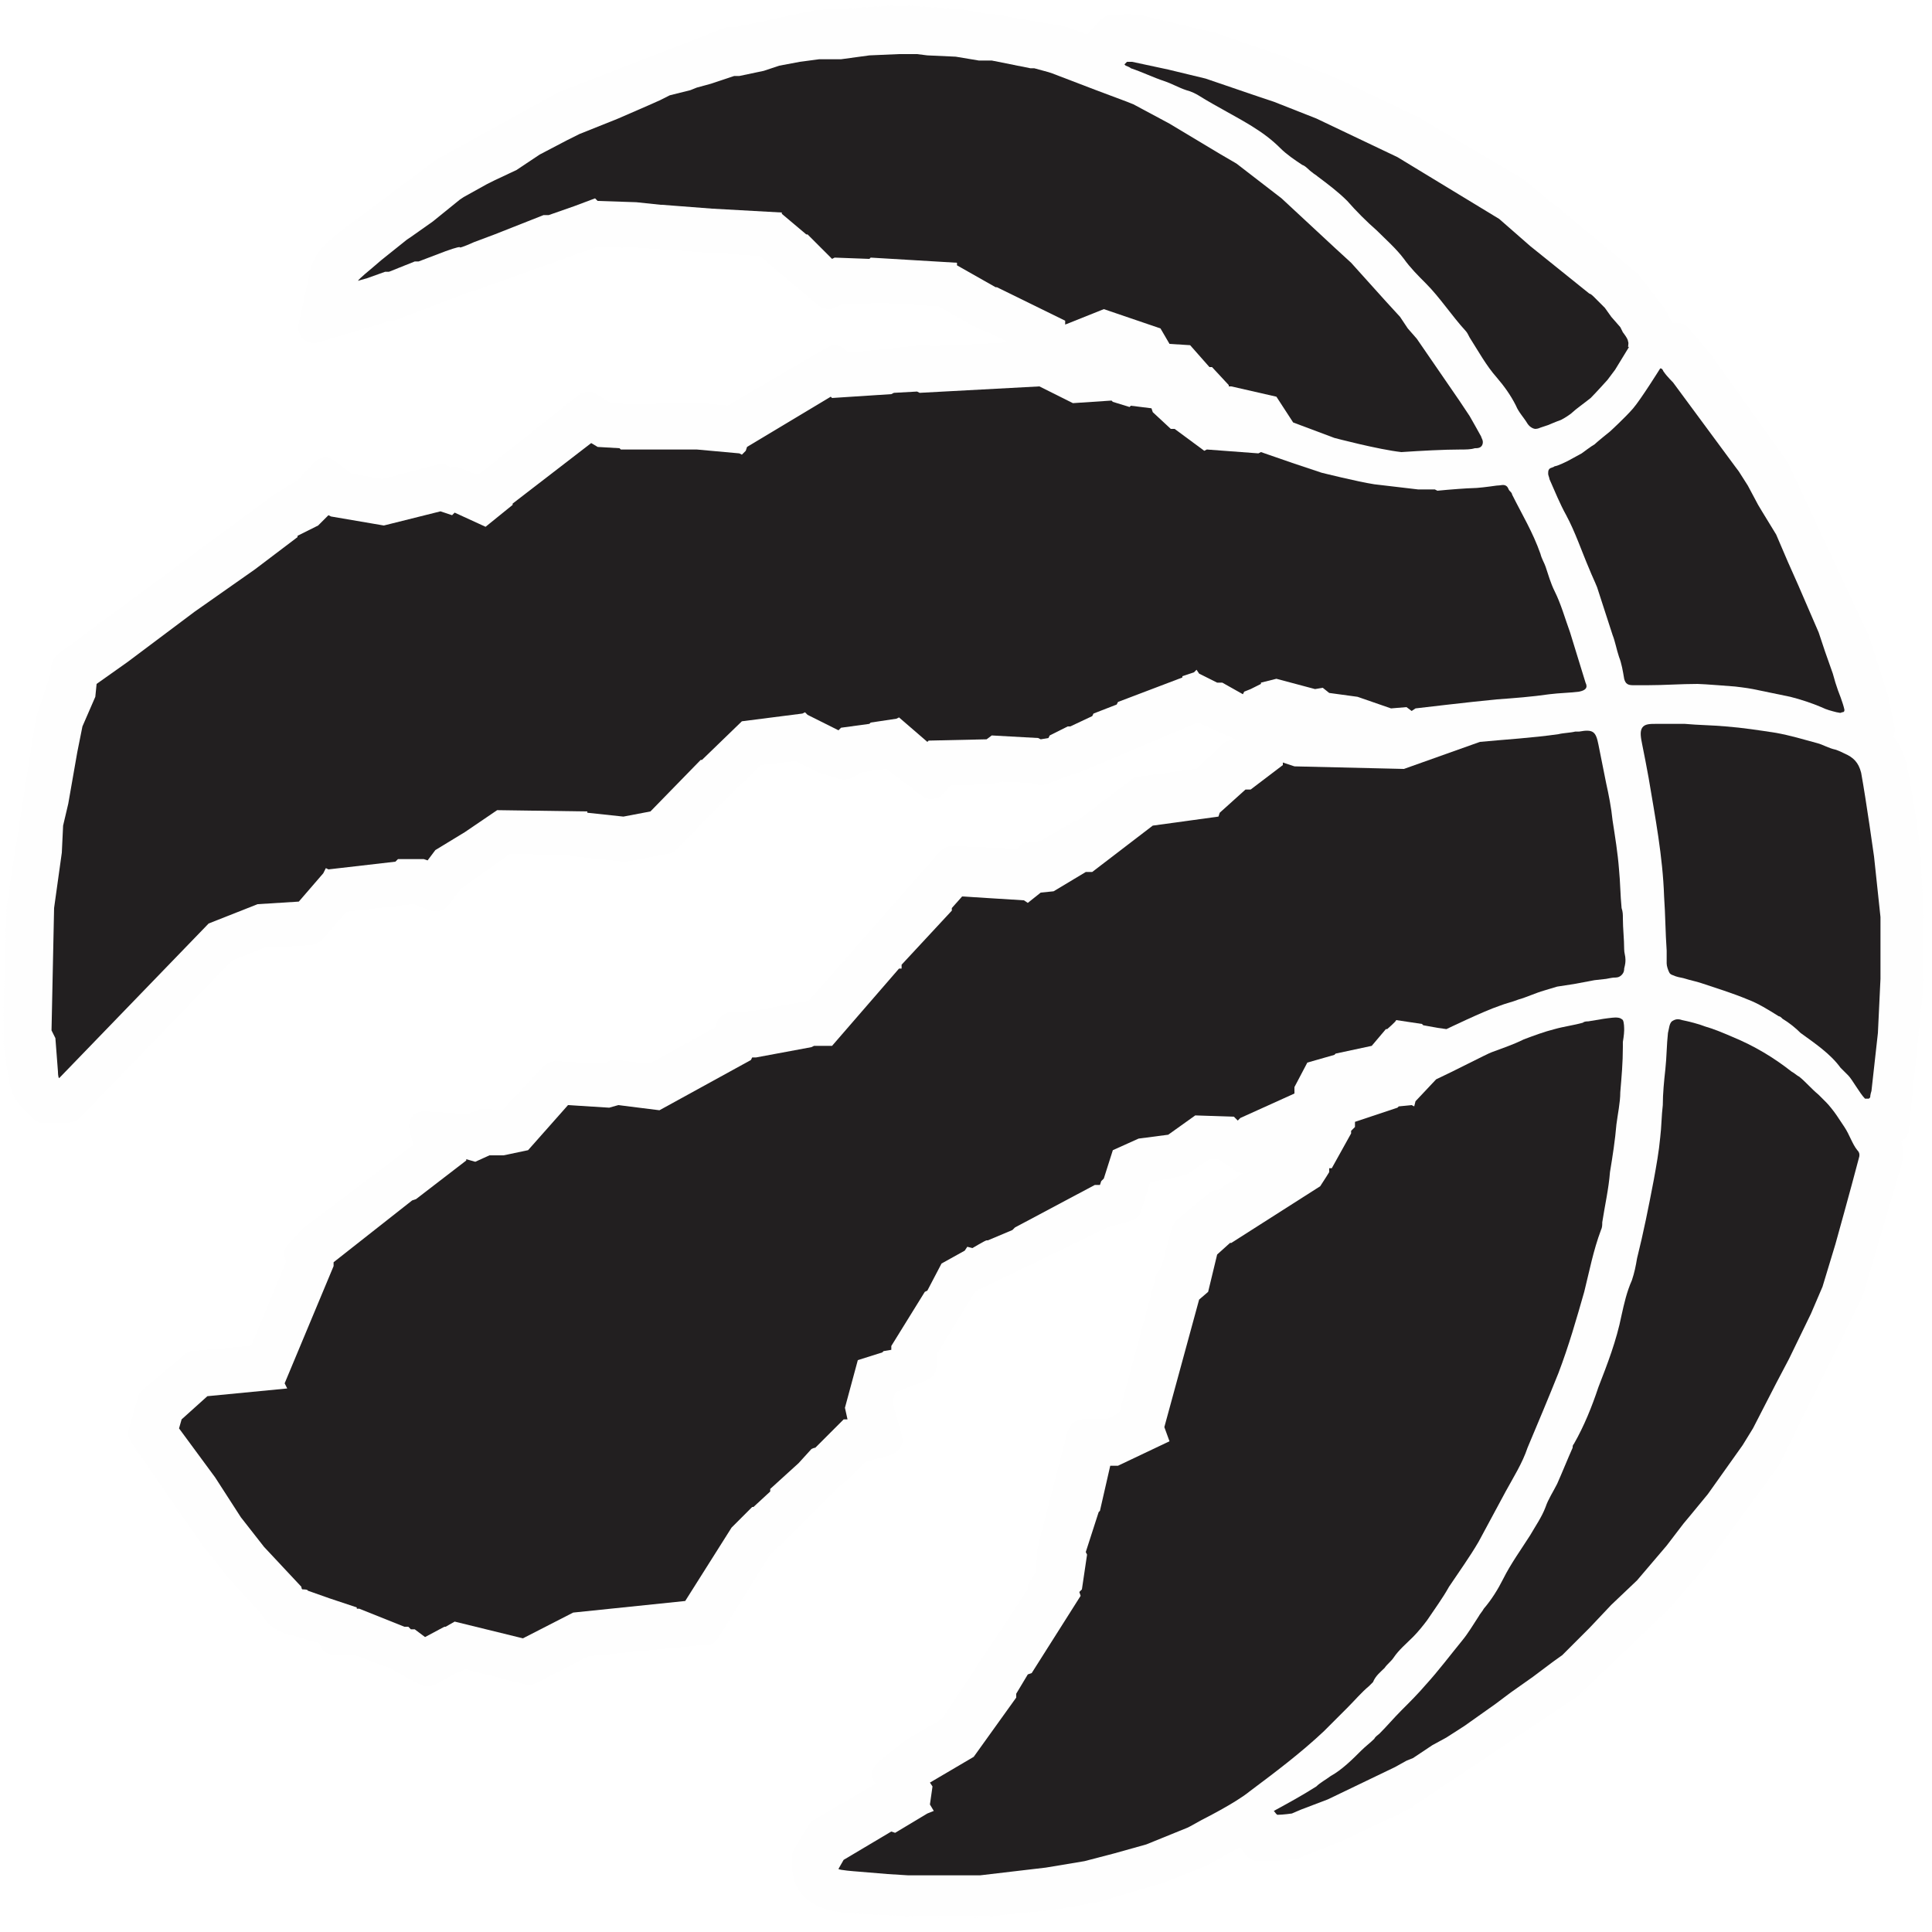 <?xml version="1.0" encoding="utf-8"?>
<!-- Generator: Adobe Illustrator 25.2.0, SVG Export Plug-In . SVG Version: 6.00 Build 0)  -->
<svg version="1.1" id="Layer_1" xmlns="http://www.w3.org/2000/svg" xmlns:xlink="http://www.w3.org/1999/xlink" x="0px" y="0px"
	 viewBox="0 0 150 150" style="enable-background:new 0 0 150 150;" xml:space="preserve">
<style type="text/css">
	.st0{fill-rule:evenodd;clip-rule:evenodd;fill:#FFFFFF;filter:url(#Adobe_OpacityMaskFilter);}
	.st1{mask:url(#mask-2_1_);fill-rule:evenodd;clip-rule:evenodd;fill:#FEFEFE;}
	.st2{fill-rule:evenodd;clip-rule:evenodd;fill:#221F20;}
	.st3{fill:none;}
</style>
<desc>Created with Sketch.</desc>
<g id="Page-1_1_">
	<g id="TOR">
		<g id="Page-1">
			<g id="Group-3" transform="translate(25, 25.087)">
				<g id="Clip-2">
				</g>
				<defs>
					<filter id="Adobe_OpacityMaskFilter" filterUnits="userSpaceOnUse" x="-24.7" y="-24.6" width="149.3" height="148.6">
						<feColorMatrix  type="matrix" values="1 0 0 0 0  0 1 0 0 0  0 0 1 0 0  0 0 0 1 0"/>
					</filter>
				</defs>
				<mask maskUnits="userSpaceOnUse" x="-24.7" y="-24.6" width="149.3" height="148.6" id="mask-2_1_">
					<polygon class="st0" points="-24.7,-24.6 -24.7,123.9 124.6,123.9 124.6,-24.6 					"/>
				</mask>
				<path id="Fill-1" class="st1" d="M124.1,40.9C124.1,40.9,124.1,40.9,124.1,40.9c0-0.2-0.6-4.5-1.1-6.8c-0.2-0.7-0.5-1.4-1-2
					c0.1-0.2,0.1-0.5,0.1-0.7l-0.4-2c-0.1-0.6-0.6-1.9-0.6-2l-1-3.1l-6.3-13.5l-6-8.4l-1.6-1.9C106,0.2,105.7,0,105.3,0h0l-0.5,0
					c-0.1-0.3-0.3-0.7-0.6-1.2l-2-2.6l-5.9-4.9c0,0-0.1-0.1-0.1-0.1c-0.2-0.2-0.4-0.3-0.7-0.5l-2.1-1.8l-8.3-4.9l-6.5-3.1
					c-1.3-0.5-2.3-0.9-3.1-1.2c-0.1-0.1-0.2-0.1-0.3-0.2c-0.7-0.3-1.1-0.4-1.4-0.5c-0.2-0.1-1.5-0.5-2.6-0.9
					c-0.8-0.3-1.5-0.5-1.7-0.6l-5.9-1.4l-1-0.1l-1.4,0.1c-0.3,0-0.6,0.2-0.8,0.4l-1,1.1l-1.6-0.6L52.1-24l-0.4,0l-2.2-0.4l-4.6-0.3
					l-6.6,0.4L32.2-23l-0.5,0c-0.1,0-0.3,0-0.5,0.1l-12.9,5l-9.4,5.2L1.4-7.1c-1.3,1.1-2,1.7-2.3,3l-0.9,4.1c-0.1,0.4,0,0.9,0.3,1.2
					c0.3,0.3,0.8,0.4,1.2,0.3l5-1.5l0.6-0.2l0.1,0c0.2,0,0.3,0,0.5-0.1l4.7-1.8c0,0,0.6-0.2,0.8-0.3c0.5-0.1,1-0.3,1.5-0.5l8.4-3
					c1.3,0,2.1,0.1,2.7,0l0,0l6.9,0.5c0.1,0,0.2,0,0.3,0L34-5.2l4.5,3.8c0.4,0.3,0.9,0.4,1.3,0.2l0.7-0.3l1.9,0L43-1.6l4.9,0.3
					l2.6,1.5l0.9,0.4c0.1,0,0.2,0.1,0.3,0.1l1.6,0.8l-6,0.3c-0.2-0.1-0.4-0.1-0.6-0.1l-5.8,0.6L40.6,2c-0.4-0.3-0.9-0.4-1.4-0.1
					l-7.7,4.5l-2.1-0.2l-5.6,0.1l-1.4-0.1l-1.1-0.7c-0.4-0.3-1-0.2-1.4,0.1l-7.8,6.2l-1.5-0.6c-0.2-0.1-0.4-0.1-0.6,0L9.6,11
					c-0.2-0.1-0.4-0.1-0.6,0l-0.9,0.2c-1.5,0.4-2.6,0.7-3.4,0.9l-2.4-0.4l-1.3-1c-0.5-0.4-1.2-0.3-1.6,0.1l-1.3,1.4l-1.8,1.1
					l-16.8,12.4c-0.3,0.2-0.4,0.5-0.5,0.8l-0.1,0.8l-1.1,3.3l-2.3,14.7l-0.3,10.2l0.4,2.8c0.2,1.5,0.8,2.4,1.3,2.8l0.6,0.6
					c0.2,0.2,0.5,0.4,0.8,0.4l2,0c0.3-0.1,0.6-0.1,0.9-0.4l11.8-12.2l2.5-1l3.6-0.2c0.3,0,0.6-0.2,0.9-0.4l1.9-2.2l5.2-0.6l1.3,0.5
					c0.5,0.2,1.1,0,1.4-0.4l1-1.3l3.8-2.7l4,0.1l4.7,0.5c0.1,0,0.2,0,0.4,0l3.2-0.6c0.2,0,0.5-0.2,0.6-0.3l3.5-3.6
					c0.1,0,0.1-0.1,0.1-0.1l3-2.9l2.7-0.3l1.8,0.9l1.6,0.5c0.4,0.1,0.8,0,1.2-0.2l0.4-0.3l2-0.3l2.8,2.1c0.5,0.4,1.2,0.3,1.7-0.2
					l0.5-0.6l3.2-0.1l0.8-0.2l2.2,0.1l0.4,0.1c0.3,0.1,0.6,0.1,0.8,0l2.4-0.9c0.2,0,0.3,0,0.4-0.1L68,31l2.9,1.3l-0.3,0.1
					c-0.3,0-0.5,0.1-0.7,0.3l-2,1.9l-4.4,0.6c-0.2,0-0.4,0.1-0.6,0.2l-4.2,3.2c-0.2,0-0.4,0.1-0.5,0.2l-2.4,1.4l-1,0.1
					c-0.2,0-0.5,0.1-0.6,0.3l-0.2,0.2L49,40.6c-0.4,0-0.7,0.1-1,0.4L37.8,52.6l-4.3,0.8l-1.7,0.1c-0.5,0-0.9,0.3-1.1,0.7l-0.2,0.5
					l-5.1,2.8l-2.6-0.3c-0.2,0-0.4,0-0.5,0.1l-0.5,0.2l-3.6-0.2c-0.3,0-0.7,0.1-1,0.4l-3.2,3.4l-0.1,0l-1.3-0.1
					c-0.2,0-0.4,0-0.5,0.1l-0.8,0.3l-3.3-0.2c-0.4,0-0.8,0.1-1,0.4c-0.2,0.3-0.3,0.7-0.2,1.1l0.3,1.1l-8.6,6.5l-1.1,1.2
					c-0.3,0.3-0.4,0.7-0.3,1l0.1,0.4l-2.7,6.5l-4.5,0.4c-0.3,0-0.5,0.1-0.7,0.3l-3.2,2.7c-0.2,0.2-0.3,0.3-0.4,0.6l-0.7,2.5
					c-0.1,0.4,0,0.7,0.2,1l5.6,8.1l2,2.5l2.4,2.6c0.4,0.7,0.9,1.2,1.6,1.5c0.2,0.1,0.5,0.2,0.7,0.3c0.1,0,0.2,0,0.3,0l1.6,0.5
					c0.1,0,0.1,0,0.2,0c0.1,0,0.1,0,0.2,0.1c0.1,0.5,0.6,0.9,1.2,0.9h1.5l2.7,1l2.4,1.3c0.4,0.2,0.8,0.2,1.2,0l1.8-1
					c0.2,0,0.4-0.1,0.5-0.2l0,0l4.7,1.2c0.3,0.1,0.6,0,0.8-0.1l4.1-2.1l9.2-0.9c0.4,0,0.7-0.2,0.9-0.6l4-6.4l1.3-1.2l1.3-1.3
					l2.9-2.9c0.6-0.4,1-0.9,1.9-1.8l1.9-0.5c0.3-0.1,0.6-0.3,0.8-0.6c0.2-0.3,0.2-0.6,0.1-1l-0.7-2.5l0.2-0.8l2.4-0.9
					c0.5-0.2,0.8-0.6,0.8-1.1l0-0.9l3-4.9l0.3-0.2c0.2,0,0.3-0.1,0.5-0.2l9.5-4.6l1.8-0.5c0.4-0.1,0.7-0.4,0.8-0.8l0.7-2.2l2.5-0.5
					c0.2,0,0.3-0.1,0.5-0.2l1.6-1.1l0.7,0l1.3,0.9c0.2,0.1,0.4,0.2,0.6,0.2l-1.9,1.3c-0.3,0-0.6,0.1-0.8,0.3l-2.4,2
					c-0.2,0.2-0.3,0.4-0.4,0.6l-0.7,2.6L65,73.6c-0.2,0.2-0.3,0.3-0.3,0.6l-2.8,10.4l-1,0.5h-1.8c-0.6,0-1,0.4-1.2,0.9l-2.2,8.5
					l-0.2,0.9c0,0.1,0,0.3,0,0.5L55.4,97l-0.5,0.8c-0.1,0.1-0.1,0.3-0.1,0.5l-4.1,6.2l-2.6,3.9c-0.7,0.4-1.6,0.9-2.9,1.7l-2,1.6
					c-0.5,0.4-0.6,1.1-0.3,1.6l0.1,0.1l-4.8,2.8c-0.2,0.1-0.3,0.2-0.4,0.4l-1.1,1.8c-0.1,0.2-0.2,0.4-0.2,0.6v0.7
					c0,3.3,3.2,3.7,4.8,3.8l8.6,0.4l6.9-0.7l3.4-0.6l5.1-1.5l3.3-1.3l1.3-0.7c0.1-0.1,0.7-0.4,1.4-0.8l0.4,0.6
					c0.2,0.3,0.6,0.5,1,0.5l1.3,0c0.5,0,1.6-0.2,1.8-0.2l3.5-1.4c3.1-1.5,4.5-2.1,5.2-2.5c0.1,0,0.2-0.1,0.3-0.2l12.7-8.5l7.1-6.8
					l2.5-2.9l6-8.2l6.5-13.1l2.9-9.8c0.3-0.9,0.3-1.7,0.1-2.3c0.4-0.2,0.6-0.5,0.6-0.9l1.2-11.7l0-4.4L124.1,40.9z"/>
			</g>
			<path id="Fill-4" class="st2" d="M98.9,140.6c0.1,0.1,0.2,0.3,0.3,0.3c0.4,0,1.1-0.1,1.1-0.1l0.7-0.3l2.1-0.8
				c0,0,5.2-2.5,5.2-2.5c0,0,0.9-0.5,0.9-0.5l0.5-0.2l0.6-0.4l0.9-0.6l1.1-0.6l1.4-0.9l2.4-1.7l1.2-0.9l1.7-1.2l1.6-1.2l0.7-0.5l1-1
				l1.1-1.1l1.7-1.8l2-1.9l2.3-2.7l1.3-1.7l0.5-0.6l1.4-1.7l2.7-3.8l0.8-1.3l1.8-3.5l1-1.9l1.7-3.5l0.9-2.1l1-3.3
				c0,0,1.2-4.3,1.8-6.6c0.1-0.3,0.1-0.5-0.1-0.7c-0.4-0.5-0.6-1.2-1-1.8c-0.2-0.3-0.4-0.6-0.6-0.9c-0.2-0.3-0.6-0.8-0.8-1
				c-0.2-0.2-0.4-0.4-0.6-0.6c-0.6-0.5-1-1-1.5-1.4c-0.2-0.1-0.4-0.3-0.6-0.4c-1.4-1.1-2.9-2-4.6-2.7c-0.7-0.3-1.4-0.6-2.1-0.8
				c-0.5-0.2-1.3-0.4-1.8-0.5c-0.3-0.1-0.5-0.1-0.8,0.1c-0.2,0.2-0.2,0.5-0.3,0.9c-0.1,0.9-0.1,1.9-0.2,2.8
				c-0.1,0.9-0.2,1.9-0.2,2.8c-0.1,0.8-0.1,1.7-0.2,2.5c-0.1,1.1-0.3,2.2-0.5,3.3c-0.4,2.1-0.8,4.1-1.3,6.1
				c-0.1,0.6-0.2,1.1-0.4,1.7c-0.4,0.9-0.6,1.8-0.8,2.7c-0.4,2-1.1,3.8-1.8,5.6c-0.5,1.5-1.1,3-1.9,4.4c-0.1,0.1-0.1,0.2-0.1,0.3
				c-0.4,0.9-0.8,1.9-1.2,2.8c-0.3,0.6-0.7,1.2-0.9,1.8c-0.3,0.8-0.8,1.5-1.2,2.2c-0.7,1.1-1.5,2.2-2.1,3.4
				c-0.4,0.8-0.9,1.6-1.5,2.3c-0.1,0.2-0.3,0.4-0.4,0.6c-0.4,0.6-0.8,1.3-1.3,1.9c-0.9,1.1-1.8,2.3-2.8,3.4c-0.6,0.7-1.2,1.3-1.9,2
				c-0.6,0.6-1.1,1.2-1.7,1.8c-0.1,0.1-0.3,0.2-0.4,0.4c-0.3,0.3-0.7,0.6-1,0.9c-0.7,0.7-1.5,1.5-2.4,2c-0.4,0.3-0.8,0.5-1.1,0.8
				C101.1,139.4,100,140,98.9,140.6"/>
			<path id="Fill-6" class="st2" d="M145.1,85.3c0,0,0.1-0.1,0.1-0.1c0-0.2,0.1-0.5,0.1-0.5l0.5-4.5L146,76l0-4.2l0-0.6l-0.5-4.7
				c0,0-0.6-4.3-1-6.5c-0.2-0.8-0.6-1.2-1.3-1.5c-0.2-0.1-0.4-0.2-0.7-0.3c-0.5-0.1-1-0.4-1.4-0.5c-1.1-0.3-2.1-0.6-3.2-0.8
				c-1.3-0.2-2.6-0.4-3.9-0.5c-1.1-0.1-2.1-0.1-3.2-0.2c-0.8,0-1.4,0-2.2,0c-0.5,0-0.9,0-1.1,0.3c-0.2,0.3-0.1,0.8,0,1.3
				c0.2,1,0.3,1.5,0.5,2.6c0.5,3,1.1,6.1,1.2,9.2c0.1,1.4,0.1,2.8,0.2,4.2c0,0.4,0,0.6,0,1c0,0.2,0.1,0.5,0.2,0.7
				c0.1,0.2,0.3,0.2,0.5,0.3c0.3,0.1,0.5,0.1,0.8,0.2c0.3,0.1,0.8,0.2,1.1,0.3c1.2,0.4,2.5,0.8,3.7,1.3c0.8,0.3,1.6,0.8,2.4,1.3
				c0.1,0,0.2,0.1,0.3,0.2c0.5,0.3,1,0.7,1.4,1.1c1.1,0.8,2.3,1.6,3.1,2.7c0.2,0.2,0.4,0.4,0.6,0.6c0.3,0.3,0.9,1.4,1.3,1.8
				C145,85.3,145,85.3,145.1,85.3"/>
			<path id="Fill-8" class="st2" d="M113.4,34.9c0.4,0,0.8,0,1.1-0.1c0.2,0,0.5,0,0.6-0.3c0.1-0.3-0.1-0.5-0.1-0.6
				c-0.1-0.2-0.9-1.6-0.9-1.6l-0.8-1.2l-3.3-4.8l-0.7-0.8l-0.6-0.9l-1.1-1.2l-2.7-3l-1.2-1.1l-4.2-3.9L96,12.7L94.8,12l-4-2.4
				l-2.8-1.5l-0.5-0.2L85.1,7l-3.4-1.3l-0.3-0.1l-1.1-0.3L80,5.3l-1-0.2l-2-0.4l-1,0l-1.8-0.3l-2.2-0.1l-0.8-0.1l-1.4,0l-2.3,0.1
				l-2.2,0.3l-1.7,0l-1.5,0.2l-1.6,0.3l-1.2,0.4l-1.9,0.4l-0.4,0l-1.8,0.6l-1.1,0.3L53.6,7L52,7.4l-0.8,0.4l-0.9,0.4l-2.3,1l-3,1.2
				l-1,0.5L41.9,12l-1.8,1.2L38.4,14l-0.6,0.3l-1.8,1l-0.3,0.2l-2.1,1.7l-1.7,1.2l-0.3,0.2l-2,1.6l-0.7,0.6c0,0-1.1,0.9-1.1,1
				l0.7-0.2c0,0,1.4-0.5,1.4-0.5c0,0,0.3,0,0.3,0l2-0.8h0.3l2.1-0.8c0,0,1.1-0.4,1.1-0.3s1.1-0.4,1.1-0.4l1.6-0.6l3.8-1.5l0.4,0
				l2-0.7l1.6-0.6l0.2,0.2c0,0,3,0.1,3,0.1l1.9,0.2l0.1,0l3.9,0.3l0,0l5.4,0.3l0,0.1l1.9,1.6l0.1,0l1.9,1.9l0.2-0.1l2.7,0.1l0.1-0.1
				l6.7,0.4l0,0.2l3,1.7l0.1,0l5.3,2.6l0,0.3l3-1.2l4.4,1.5l0.7,1.2l1.6,0.1l1.5,1.7l0.2,0l1.3,1.4l0,0.1h0.2l3.5,0.8l1.3,2l3.2,1.2
				c0,0,3.4,0.9,5.2,1.1C110.3,35,112.1,34.9,113.4,34.9"/>
			<path id="Fill-10" class="st2" d="M143.2,55.1c-0.1-0.5-0.5-1.5-0.5-1.5l-0.2-0.6l-0.2-0.7l-0.6-1.7l-0.5-1.5l-1.6-3.7l-0.8-1.8
				l-0.9-2.1l-1.1-1.8l-0.3-0.5l-0.8-1.5l-0.7-1.1l-0.3-0.4l-4.8-6.5c0,0-0.5-0.5-0.7-0.8c-0.1-0.1-0.1-0.3-0.3-0.3c0,0,0,0,0,0
				c0,0-1.5,2.4-2.1,3.1c-0.6,0.7-1.8,1.8-1.8,1.8s-1,0.8-1.2,1c-0.2,0.1-1,0.7-1,0.7l-1.1,0.6c0,0-0.8,0.4-1,0.4
				c-0.1,0.1-0.3,0.1-0.4,0.2c-0.1,0.1-0.1,0.2-0.1,0.4c0,0.1,0.1,0.3,0.1,0.4c0.4,0.9,0.8,1.9,1.3,2.8c0.7,1.3,1.2,2.8,1.8,4.2
				c0.2,0.5,0.4,0.9,0.6,1.4c0.4,1.2,0.8,2.5,1.2,3.7c0.2,0.5,0.3,1.1,0.5,1.7c0.2,0.5,0.3,1.1,0.4,1.7c0.1,0.4,0.3,0.5,0.7,0.5
				c0.4,0,0.7,0,1.1,0c1.3,0,2.6-0.1,3.9-0.1c0.4,0,2.9,0.2,2.9,0.2s0.9,0.1,1.4,0.2c1,0.2,1.9,0.4,2.9,0.6c0.8,0.2,1.7,0.5,2.4,0.8
				c0.4,0.2,0.8,0.3,1.2,0.4c0.1,0,0.3,0.1,0.4,0C143.2,55.3,143.2,55.2,143.2,55.1"/>
			<path id="Fill-12" class="st2" d="M126.4,26.5c0-0.2-0.4-0.7-0.4-0.7l-0.2-0.4l-0.7-0.8l-0.5-0.7l-0.9-0.9c0,0-0.2-0.2-0.3-0.2
				c-1.5-1.2-4.6-3.7-4.6-3.7c0,0-0.8-0.7-0.8-0.7l-1.6-1.4l-7.9-4.8l-6.3-3c0,0-3.3-1.3-3.3-1.3c0,0-1.2-0.4-1.2-0.4
				c0,0-4.1-1.4-4.1-1.4l-2.9-0.7l-2.8-0.6l-0.4,0l-0.2,0.2l0.1,0.1c0,0,0.3,0.1,0.4,0.2c0.9,0.3,1.7,0.7,2.6,1
				c0.6,0.2,1.1,0.5,1.7,0.7c0.4,0.1,0.8,0.3,1.1,0.5c1.3,0.8,2.7,1.5,4,2.3c0.8,0.5,1.5,1,2.2,1.7c0.5,0.5,1.1,0.9,1.7,1.3
				c0.3,0.1,0.5,0.4,0.8,0.6c0.1,0.1,0.3,0.2,0.4,0.3c0.8,0.6,1.6,1.2,2.3,1.9c0.7,0.8,1.5,1.6,2.3,2.3c0.7,0.7,1.5,1.4,2.1,2.2
				c0.5,0.7,1.1,1.3,1.7,1.9c1.1,1.1,2,2.5,3.1,3.7c0.1,0.1,0.2,0.3,0.3,0.5c0.7,1.1,1.3,2.2,2.1,3.1c0.6,0.7,1.1,1.4,1.5,2.2
				c0.2,0.5,0.6,0.9,0.9,1.4c0.2,0.3,0.5,0.4,0.6,0.4c0.2,0,0.4-0.1,0.4-0.1l0.6-0.2c0,0,0.7-0.3,1-0.4c0.2-0.1,0.7-0.4,0.9-0.6
				c0.2-0.2,0.9-0.7,1.4-1.1c0.4-0.4,1.3-1.4,1.3-1.4l0.6-0.8l1.1-1.8C126.3,27.1,126.5,26.7,126.4,26.5"/>
			<path id="Fill-14" class="st2" d="M123.1,53c-0.4-1.3-0.8-2.6-1.2-3.9c-0.4-1.1-0.7-2.2-1.2-3.2c-0.3-0.6-0.5-1.3-0.7-1.9
				c-0.1-0.3-0.3-0.6-0.4-1c-0.6-1.7-1.4-3-2.2-4.6c0-0.1-0.1-0.2-0.2-0.3c-0.1-0.1-0.1-0.3-0.3-0.4c-0.2-0.1-0.4,0-0.7,0
				c-0.7,0.1-1.5,0.2-1.9,0.2c-0.3,0-1.7,0.1-2.7,0.2l-0.2-0.1h-0.7h-0.6l-3.4-0.4c-1.3-0.2-4.1-0.9-4.1-0.9l-2.1-0.7l-2.6-0.9
				l-0.2,0.1l-4-0.3L93.5,35l-2.3-1.7l-0.3,0l-1.4-1.3l-0.1-0.3l-1.6-0.2l-0.1,0.1l-1.3-0.4l-0.1-0.1l-3,0.2L80.7,30l-9.3,0.5
				l-0.2-0.1l-1.8,0.1l-0.2,0.1l-4.6,0.3l-0.1-0.1L58,34.7L57.9,35l-0.3,0.3l-0.2-0.1l-3.3-0.3L54,34.9l-5.8,0l-0.1-0.1l-1.7-0.1
				l-0.5-0.3l-6.1,4.7l0,0.1l-2.1,1.7l-2.4-1.1L35.1,40l-0.9-0.3c0,0-4.4,1.1-4.4,1.1c0,0-4.1-0.7-4.1-0.7L25.5,40l-0.8,0.8
				l-1.6,0.8l0,0.1l-3.3,2.5l-4.7,3.3l-5.2,3.9l-2.4,1.7l-0.1,1l-1,2.3l-0.4,2l-0.7,4l-0.4,1.7l-0.1,2.1l-0.6,4.3L4,80l0.3,0.6
				l0.2,2.6c0,0,0,0.5,0.1,0.5c0,0,0,0,0,0l11.6-12l3.8-1.5l3.2-0.2l1.9-2.2l0.2-0.4l0.2,0.1l5.2-0.6l0.2-0.2h2l0.3,0.1l0.6-0.8
				l2.3-1.4l2.5-1.7l7,0.1l0,0.1l2.8,0.3l2.1-0.4l3.9-4l0.1,0l3.1-3l4.7-0.6l0.2-0.1l0.2,0.2l2.4,1.2l0.2-0.2l2.2-0.3l0.1-0.1l2-0.3
				l0.2-0.1l2.2,1.9l0.1-0.1l4.5-0.1l0.4-0.3l3.6,0.2l0.2,0.1l0.6-0.1l0.1-0.2l1.4-0.7l0.2,0l1.7-0.8l0.1-0.2l1.8-0.7l0.1-0.2l5-1.9
				l0-0.1l0.9-0.3l0.2-0.2l0.2,0.3l1.4,0.7l0.4,0l1.6,0.9l0.1-0.2l0.5-0.2l0,0l0.8-0.4l0-0.1l1.2-0.3l3,0.8l0.6-0.1l0.5,0.4l2.2,0.3
				L108,55c0,0,1.2-0.1,1.2-0.1c0,0,0.4,0.3,0.4,0.3l0.3-0.2c0,0,4.2-0.5,6.3-0.7c1.4-0.1,2.7-0.2,4.1-0.4c0.8-0.1,1.5-0.1,2.3-0.2
				C123.1,53.6,123.3,53.4,123.1,53"/>
			<path id="Fill-16" class="st2" d="M126.2,74.5c0-0.3-0.1-0.5-0.1-0.8c0-0.8-0.1-1.6-0.1-2.4c0-0.3,0-0.5-0.1-0.8
				c-0.1-1-0.1-2-0.2-3c-0.1-1.3-0.3-2.5-0.5-3.8c-0.1-1-0.3-2-0.5-2.9c-0.2-1-0.4-2-0.6-3c-0.2-1-0.4-1.2-1.5-1c-0.1,0-0.2,0-0.3,0
				c-0.4,0.1-0.9,0.1-1.3,0.2c-2.1,0.3-4,0.4-6.1,0.6l-5.9,2.1l-8.5-0.2l-0.9-0.3l0,0.2l-2.5,1.9l-0.4,0l-2,1.8l-0.1,0.3l-5.1,0.7
				l-4.7,3.6l-0.5,0l-2.5,1.5l-1,0.1l-1,0.8l-0.3-0.2l-4.8-0.3l-0.8,0.9l0,0.2L70,74.9l0,0.3l-0.2,0l-5.2,6l-1.4,0L63,81.3l-4.3,0.8
				l-0.3,0c0,0-0.1,0.2-0.1,0.2c0,0-7.1,3.9-7.1,3.9L48,85.8l-0.7,0.2l-3.2-0.2L41,89.3l-1.9,0.4l-1.1,0l-1.1,0.5L36.2,90l0,0.1
				l-3.9,3L32,93.2L25.9,98l0,0.3l-3.8,9.1l0.2,0.4l-6.2,0.6l-2,1.8l-0.2,0.7l2.8,3.8l2,3.1l1.8,2.3l2.9,3.1c0,0,0,0.2,0.1,0.2
				c0.1,0,0.4,0,0.4,0.1c0,0,1.7,0.6,1.7,0.6c0,0,2.1,0.7,2.1,0.7s0,0.1,0,0.1c0,0,0.2,0,0.2,0l3.5,1.4l0.3,0l0.2,0.2h0.3
				c0,0,0.8,0.6,0.8,0.6l1.5-0.8l0.1,0l0.7-0.4l5.3,1.3l3.9-2l8.7-0.9l3.6-5.7c0.6-0.6,1.6-1.6,1.6-1.6l0.1,0c0,0,1.2-1.1,1.3-1.2
				c0,0,0-0.2,0-0.2l2.2-2l1-1.1c0,0,0.2-0.1,0.3-0.1c0,0,1.2-1.2,1.2-1.2l1-1l0.3,0l-0.2-0.9l1-3.7l1.9-0.6l0.1-0.1l0.6-0.1l0-0.3
				l2.6-4.2l0.2-0.1l1.1-2.1l1.8-1l0.2-0.3l0.4,0.1c0,0,1-0.6,1.1-0.6h0.1l1.9-0.8l0.2-0.2L85,92l0.4,0l0.1-0.3l0.2-0.2l0.7-2.2
				l2-0.9l2.3-0.3l2.1-1.5l3,0.1l0.3,0.3l0.2-0.2l4.2-1.9l0-0.5l1-1.9l2.1-0.6l0.1-0.1l2.8-0.6l1.1-1.3l0.1,0c0,0,0.7-0.6,0.7-0.7
				c0,0,2,0.3,2,0.3l0.1,0.1l1.1,0.2l0.7,0.1c0,0,2.9-1.4,4.1-1.8c0.5-0.2,1-0.3,1.5-0.5c0.7-0.2,1.3-0.5,2-0.7
				c0.3-0.1,0.7-0.2,1-0.3l1.3-0.2l1.6-0.3l0.9-0.1c0,0,0.5-0.1,0.6-0.1c0.2,0,0.4,0,0.6-0.2c0.2-0.2,0.2-0.4,0.2-0.5
				C126.2,74.8,126.2,74.7,126.2,74.5"/>
			<path id="Fill-18" class="st2" d="M126.1,80c0-0.2,0-0.6-0.1-0.8c-0.2-0.2-0.4-0.2-0.6-0.2c-0.2,0-0.9,0.1-0.9,0.1l-1.2,0.2
				c-0.1,0-0.3,0-0.4,0.1c-0.7,0.2-1.5,0.3-2.2,0.5c-0.8,0.2-1.6,0.5-2.4,0.8c-0.8,0.4-1.7,0.7-2.5,1c-0.3,0.1-3,1.5-4.3,2.1
				l-1.6,1.7l-0.1,0.4l-0.2-0.1l-1,0.1l-0.1,0.1l-3.3,1.1l0,0.4l-0.3,0.3l0,0.2l-1.5,2.7l-0.2,0l0,0.3c0,0-0.3,0.5-0.7,1.1l-6.9,4.4
				l-0.1,0l-1,0.9l-0.7,2.9l-0.7,0.6l-2.7,9.9l0.4,1.1l-4,1.9h-0.6l-0.8,3.5l-0.1,0.1l-1,3.1l0.1,0.2l-0.4,2.7l-0.2,0.2l0.1,0.3
				l-3.8,6l-0.3,0.1l-0.9,1.5l0,0.3c0,0-3.3,4.6-3.3,4.6c0,0-3.4,2-3.4,2l0.2,0.3c0,0-0.2,1.4-0.2,1.4l0.3,0.5l-0.5,0.2l-2.5,1.5
				l-0.3-0.1l-3.7,2.2l-0.4,0.7c0,0.1,1.4,0.2,1.4,0.2l2.4,0.2l1.6,0.1l1.9,0l0.9,0l1.4,0l1.4,0l5.1-0.6l3-0.5l2.3-0.6l2.5-0.7
				l3.2-1.3l0.2-0.1l0.9-0.5c0,0,2.6-1.3,3.7-2.2c2-1.5,4-3,5.8-4.7c0.6-0.6,1.2-1.2,1.8-1.8c0.6-0.6,1.1-1.2,1.7-1.7
				c0.1-0.1,0.2-0.2,0.3-0.3c0.2-0.5,0.6-0.8,0.9-1.1c0.2-0.3,0.5-0.5,0.7-0.8c0.4-0.6,1-1.1,1.5-1.6c0.4-0.4,0.8-0.9,1.1-1.3
				c0.6-0.9,1.2-1.7,1.7-2.6c0.8-1.2,1.6-2.3,2.3-3.5c0.7-1.3,1.4-2.6,2.1-3.9c0.6-1.1,1.3-2.2,1.7-3.4c0.8-1.9,1.6-3.8,2.4-5.8
				c0.8-2.1,1.4-4.2,2-6.3c0.4-1.6,0.7-3.2,1.3-4.8c0.1-0.2,0.1-0.4,0.1-0.6c0.2-1.3,0.5-2.6,0.6-3.9c0.2-1.2,0.4-2.5,0.5-3.7
				c0.1-0.8,0.3-1.7,0.3-2.5c0.1-1.2,0.2-2.3,0.2-3.5c0-0.1,0-0.4,0-0.4S126.1,80.3,126.1,80"/>
			<rect id="Rectangle" x="-37" y="-37" class="st3" width="224" height="224"/>
		</g>
	</g>
</g>
</svg>
